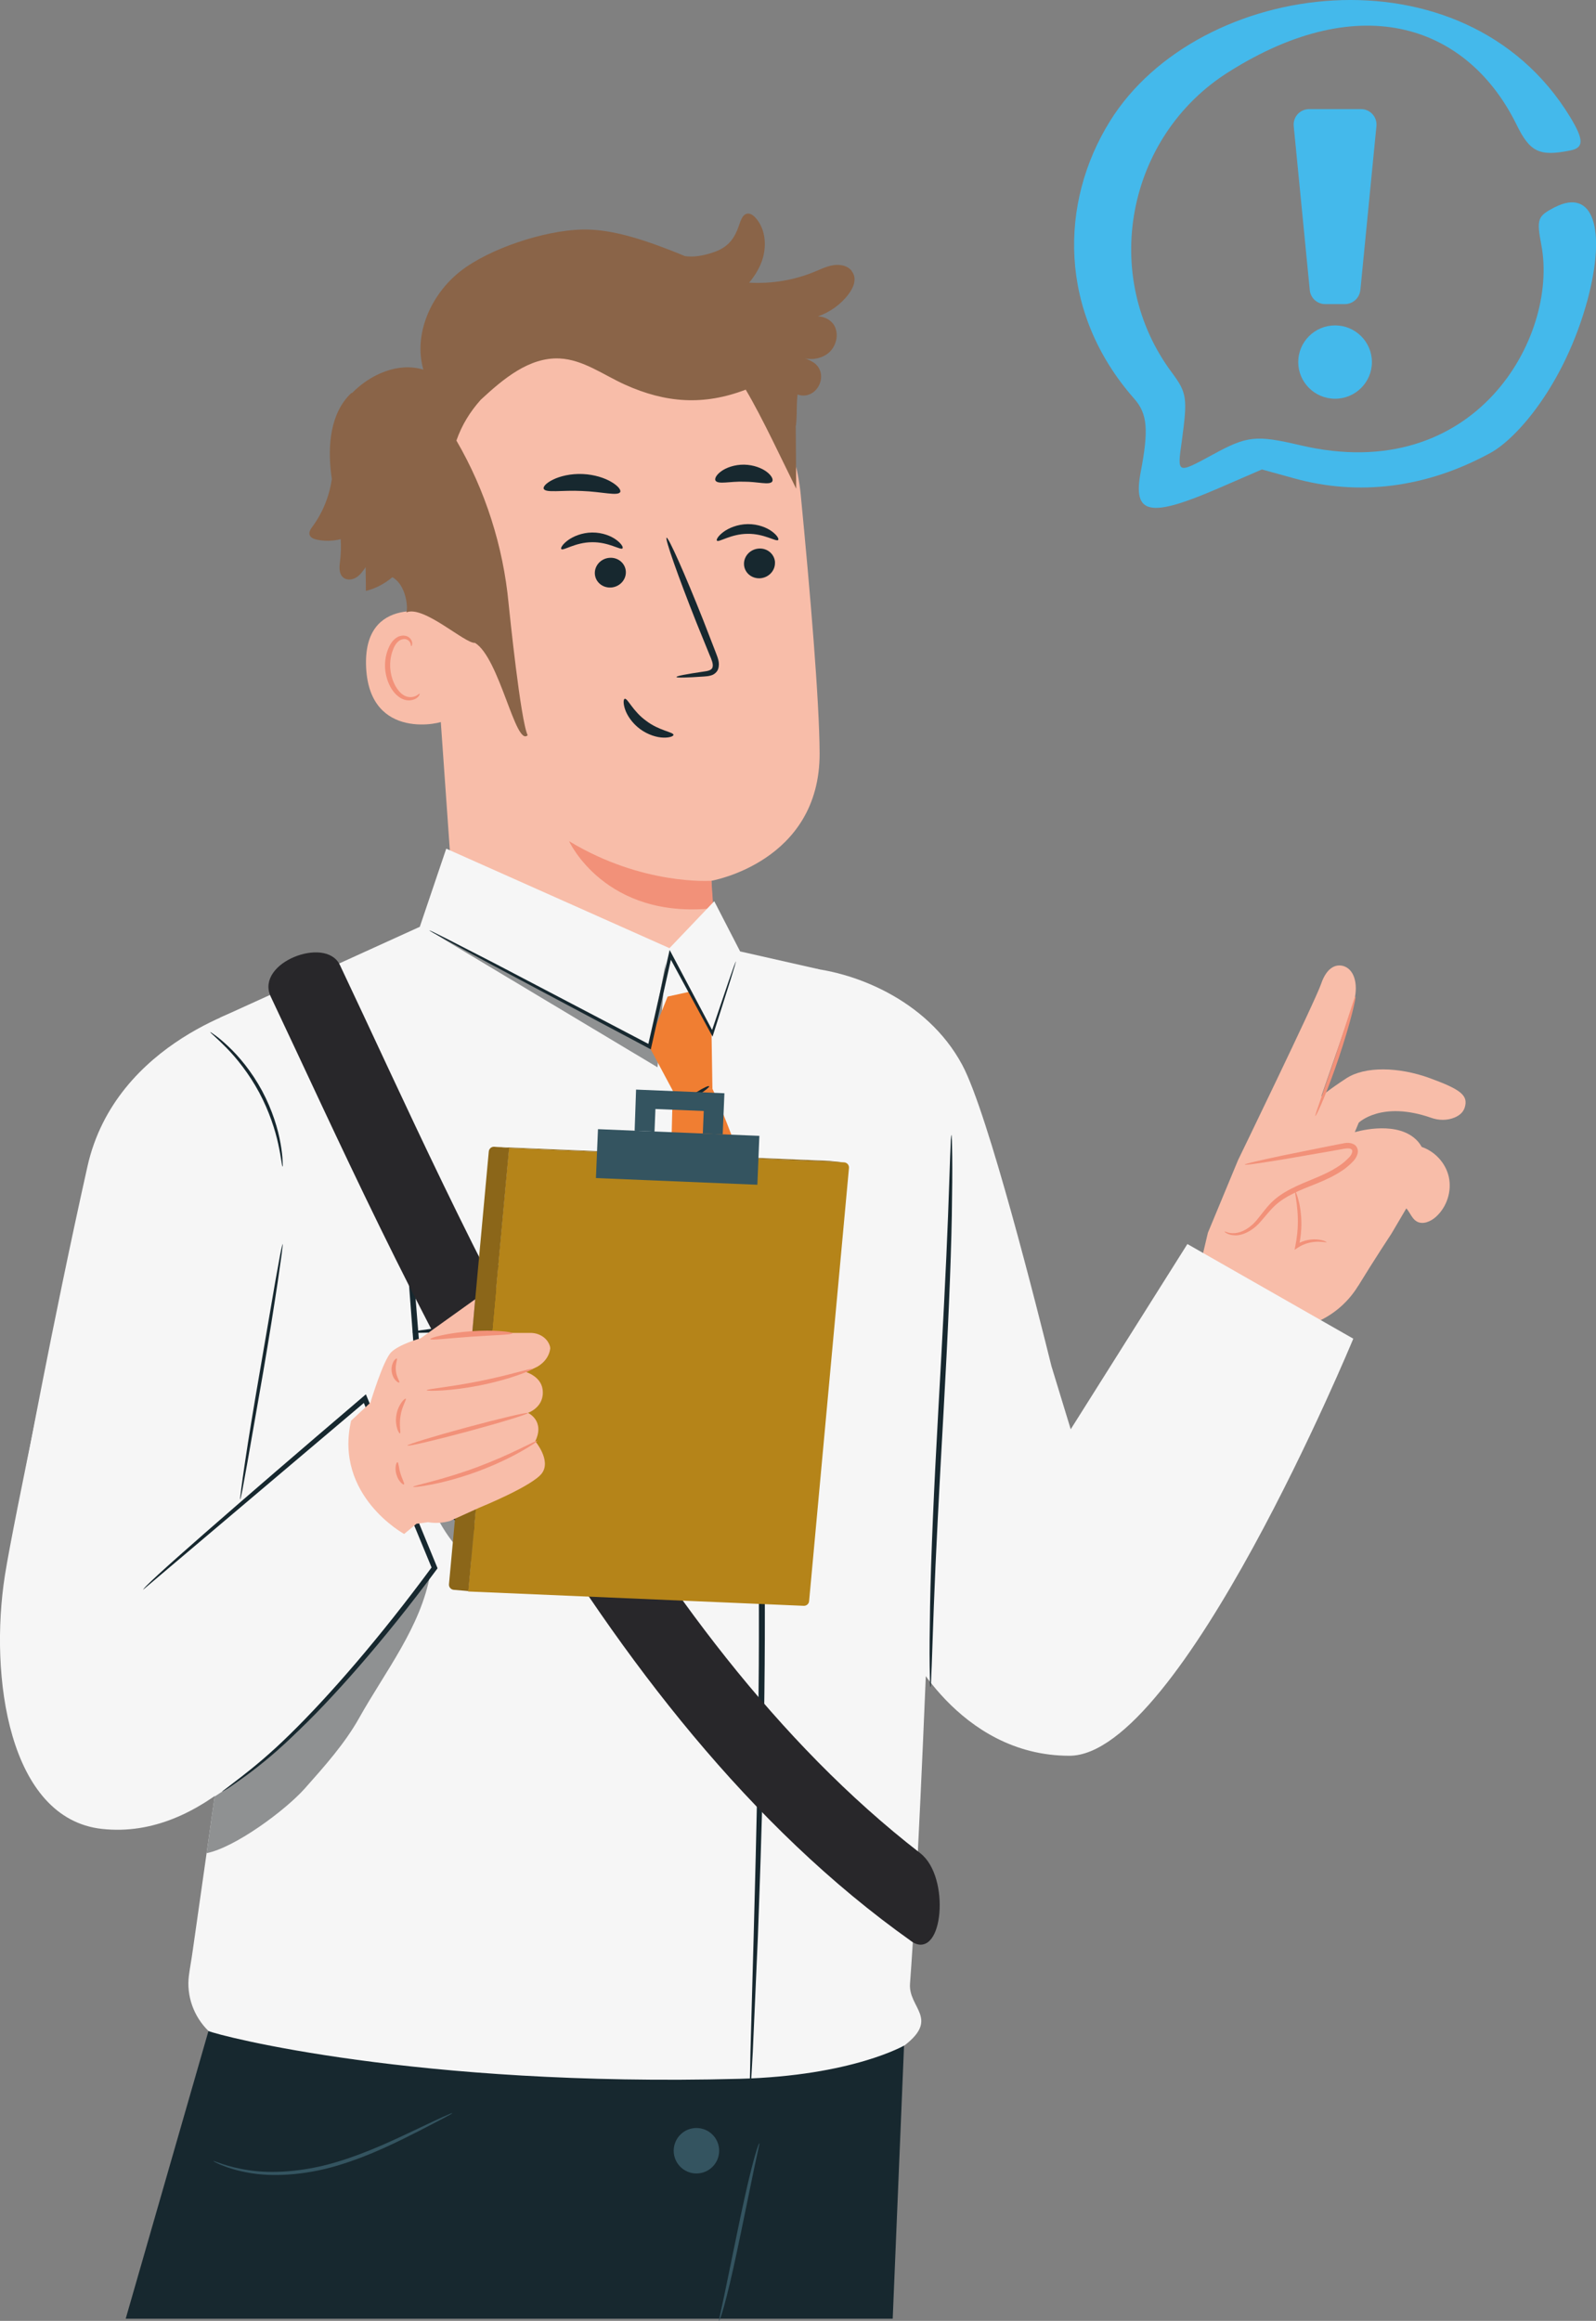 <?xml version="1.0" encoding="UTF-8"?>
<svg id="Warstwa_1" xmlns="http://www.w3.org/2000/svg" viewBox="0 0 279.47 406.33">
  <rect x="0" y="0" width="279.47" height="406.33" fill="#808080" stroke="none"/>
  <defs>
    <style>
      .cls-1 {
        fill: #f6f6f6;
      }

      .cls-2 {
        fill: #345460;
      }

      .cls-3 {
        fill: #8a6448;
      }

      .cls-4 {
        fill: #f07e32;
      }

      .cls-5 {
        fill: #b58419;
      }

      .cls-6 {
        fill: #8f9192;
      }

      .cls-7 {
        fill: #0f191e;
      }

      .cls-8 {
        fill: #f29179;
      }

      .cls-9 {
        fill: #44b9eb;
      }

      .cls-10 {
        fill: #28272a;
        fill-rule: evenodd;
        stroke: #28272a;
      }

      .cls-11 {
        fill: #8b6619;
      }

      .cls-12 {
        fill: #f8bda9;
      }

      .cls-13 {
        fill: #17282f;
      }
    </style>
  </defs>
  <path class="cls-13" d="M156.32,405.94l2.11-50.84-121.93.49-14.49,50.36h134.31Z"/>
  <path class="cls-2" d="M125.92,406.33s.2-.41.45-1.18c.25-.77.57-1.9.92-3.3.72-2.8,1.57-6.7,2.46-11.01.87-4.23,1.66-8.05,2.27-11.03.28-1.3.52-2.41.72-3.34.18-.79.26-1.23.21-1.24-.04-.01-.2.4-.45,1.17-.24.77-.57,1.9-.92,3.3-.72,2.8-1.57,6.7-2.46,11.01-.87,4.23-1.66,8.05-2.27,11.03-.28,1.3-.52,2.41-.72,3.34-.18.79-.26,1.23-.21,1.24Z"/>
  <path class="cls-2" d="M37.35,378.35s.12.1.39.23c.27.12.65.34,1.18.53,1.04.43,2.61.93,4.59,1.28,3.97.74,9.68.52,15.58-1.25,5.9-1.77,10.85-4.33,14.42-6.13,1.69-.88,3.1-1.62,4.2-2.19.99-.53,1.53-.83,1.51-.87-.02-.04-.6.19-1.62.65-1.02.46-2.49,1.15-4.29,2.01-3.62,1.69-8.58,4.17-14.4,5.92-5.82,1.75-11.41,2.03-15.33,1.42-3.94-.57-6.19-1.73-6.23-1.6Z"/>
  <path class="cls-2" d="M117.97,376.54c0,2.2,1.78,3.98,3.98,3.98s3.98-1.78,3.98-3.98-1.78-3.98-3.98-3.98-3.98,1.78-3.98,3.98Z"/>
  <path class="cls-12" d="M125.11,164.2c-.33-5.58-.58-10-.53-10,0,0,19.01-3.27,18.94-22.33-.04-9.21-1.65-28.16-3.31-45.29-1.79-18.43-17.42-32.39-35.92-32.09l-1.84.03c-19.81,1.48-29.62,19.13-27.59,38.89l4.89,69.35,14.57,15.09c11.61,12.03,31.91,3.03,30.8-13.65Z"/>
  <path class="cls-8" d="M124.58,154.2s-12,.9-24.93-6.93c0,0,6.27,13.76,25.26,11.74l-.33-4.81Z"/>
  <path class="cls-13" d="M135.7,98.45c.07,1.44-1.08,2.68-2.58,2.79-1.5.1-2.77-.97-2.84-2.41-.07-1.44,1.08-2.68,2.58-2.79,1.5-.11,2.77.97,2.85,2.41Z"/>
  <path class="cls-13" d="M136.26,94.54c-.33.36-2.42-1.13-5.35-1.08-2.93.01-5.05,1.55-5.37,1.2-.16-.16.18-.8,1.1-1.5.91-.69,2.47-1.38,4.3-1.4,1.82-.02,3.37.63,4.26,1.3.91.68,1.23,1.31,1.06,1.48Z"/>
  <path class="cls-13" d="M109.59,100.07c.07,1.44-1.08,2.68-2.58,2.79-1.5.1-2.77-.97-2.85-2.41-.07-1.44,1.08-2.69,2.58-2.79,1.5-.11,2.77.97,2.85,2.41Z"/>
  <path class="cls-13" d="M109.01,96.01c-.33.36-2.42-1.13-5.35-1.08-2.92.01-5.05,1.56-5.37,1.2-.16-.16.17-.8,1.1-1.5.91-.69,2.47-1.38,4.29-1.4,1.82-.02,3.37.63,4.26,1.3.91.68,1.23,1.31,1.06,1.47Z"/>
  <path class="cls-13" d="M118.46,118.52c-.02-.17,1.8-.51,4.74-.94.75-.09,1.45-.25,1.57-.76.17-.54-.16-1.34-.54-2.21-.73-1.8-1.5-3.68-2.3-5.66-3.2-8.06-5.53-14.69-5.21-14.81.33-.12,3.19,6.3,6.39,14.36.77,1.99,1.51,3.88,2.21,5.7.3.84.8,1.8.43,2.93-.19.56-.73.98-1.21,1.11-.48.15-.9.17-1.27.2-2.97.21-4.81.25-4.82.09Z"/>
  <path class="cls-13" d="M108.6,86.15c-.41.74-3.24-.07-6.7-.19-3.46-.18-6.35.39-6.69-.38-.15-.37.44-1.04,1.67-1.63,1.21-.59,3.08-1.05,5.15-.96,2.07.09,3.89.7,5.05,1.4,1.17.69,1.7,1.41,1.52,1.76Z"/>
  <path class="cls-13" d="M135.22,84.31c-.5.67-2.53.01-4.96.02-2.42-.08-4.47.52-4.96-.17-.21-.33.1-1.01.99-1.65.87-.64,2.35-1.18,4.01-1.16,1.67.03,3.12.61,3.98,1.27.87.67,1.16,1.35.94,1.68Z"/>
  <path class="cls-12" d="M76.64,107.5c-.33-.13-13.16-3.66-12.53,9.36.63,13.02,13.57,9.71,13.58,9.33,0-.37-1.05-18.69-1.05-18.69Z"/>
  <path class="cls-8" d="M73.46,121.45c-.06-.04-.22.17-.59.37-.37.19-1,.34-1.69.12-1.4-.44-2.66-2.57-2.84-4.91-.09-1.18.1-2.33.48-3.28.35-.97.94-1.67,1.62-1.82.68-.19,1.19.2,1.37.56.19.36.12.62.19.64.04.03.27-.23.14-.77-.07-.26-.23-.56-.55-.79-.32-.24-.79-.35-1.27-.27-1,.12-1.86,1.08-2.27,2.13-.47,1.05-.71,2.34-.61,3.67.21,2.62,1.67,5.01,3.58,5.46.93.19,1.68-.12,2.06-.44.39-.34.44-.64.4-.66Z"/>
  <path class="cls-3" d="M149.13,47.41c-.46-.58-1.2-.92-1.94-1-1.63-.21-3.07.56-4.54,1.16-3.61,1.5-7.58,2.14-11.47,1.92.88-1.06,1.6-2.19,2.11-3.46,1.04-2.62.88-5.87-1.03-7.94-.35-.38-.83-.75-1.36-.69-.83.09-1.16,1.11-1.44,1.89-.85,2.62-2.06,4.09-4.7,4.94-1.62.53-3.29.84-4.84.61l-.2-.09c-.84-.35-1.67-.68-2.49-1-6.1-2.37-11.02-3.69-15.45-3.56-6.49.19-16.1,3.31-21.2,7.33-5.09,4.01-8.23,10.95-6.45,17.19-4.42-1.33-9.25.81-12.5,4.11h-.12c-3.68,3.47-4.15,9.19-3.52,14.21.03.26.08.55.12.83-.44,2.99-1.58,5.88-3.39,8.32-.32.43-.66.94-.51,1.46.17.5.74.73,1.26.84,1.37.29,2.83.26,4.19-.08.07,1.23.05,2.47-.1,3.7-.14,1.05-.28,2.3.53,3,.64.53,1.59.43,2.29,0,.7-.43,1.18-1.13,1.64-1.8.02,1.37.05,2.77.05,4.15,1.71-.41,3.29-1.26,4.63-2.39,2.3,1.24,2.79,5.06,2.47,6.15,3.03-1.27,10.27,5.51,12,5.34,4.31,2.62,7.12,18.28,9.23,16.17-1.23-2.46-3.19-21.54-3.34-23.05-.94-10.01-4.08-19.84-9.14-28.54.96-2.72,2.34-4.98,4.26-7.14,3.93-3.64,8.46-7.47,13.79-7.23,4.13.19,7.68,2.87,11.44,4.57,7.16,3.24,13.83,3.7,21.17.89,2.82,4.71,6.58,12.8,8.84,17.34l-.08-11.06.03.04c.09-.69.11-1.35.13-2.02l.02-.21-.02-.02c.04-1.06.02-2.11.15-3.22l.05.02c3.49,1.12,5.73-3.91,2.56-5.75-.63-.37-1.31-.64-2.03-.8,1.63.59,3.55.35,4.89-.78,1.3-1.13,1.81-3.17,1.01-4.69-.56-1.04-1.75-1.65-2.9-1.68,2.09-.73,4.01-2.09,5.34-3.87.9-1.18,1.58-2.79.55-4.08Z"/>
  <path class="cls-13" d="M117.93,128.65c.01.23-.64.52-1.77.49-1.12-.03-2.68-.47-4.08-1.5-1.39-1.03-2.28-2.4-2.63-3.46-.36-1.07-.28-1.79-.05-1.84.5-.12,1.41,2.18,3.75,3.86,2.29,1.75,4.76,1.95,4.79,2.46Z"/>
  <path class="cls-12" d="M237.84,225.12c2.67-4.38,5.83-9.17,5.83-9.17l2.59-4.4c.22.26.41.55.59.84.33.55.68,1.14,1.24,1.46,1.06.61,2.44.01,3.35-.81,1.92-1.73,2.81-4.51,2.25-7.01-.54-2.4-2.41-4.44-4.74-5.23-.31-.57-.74-1.12-1.35-1.61-3.72-3.02-10.37-.97-10.37-.97l.69-1.66s3.97-3.92,12.72-.85c1.31.46,2.76.48,4.05-.05.79-.33,1.5-.86,1.78-1.72.69-2.15-.65-3.19-6.09-5.18-5.44-1.99-11.36-2.11-14.62.02-3.26,2.13-4.4,3.18-4.4,3.18,0,0,5.35-15.38,5.65-16.37.87-2.86.31-5.63-1.54-6.38-1.19-.48-3.04-.21-4.15,3.08-.96,2.85-14.53,30.82-14.53,30.82l-5.28,12.72-2.65,11.2,19.05,5.37,1.38-.46c3.56-1.2,6.58-3.61,8.53-6.81Z"/>
  <path class="cls-12" d="M214.42,215.6c1.47.98,3.53.34,4.89-.8,1.36-1.14,2.29-2.71,3.56-3.94,3.81-3.7,10.08-3.99,13.7-7.86.51-.54.96-1.36.54-1.97-.39-.56-1.22-.49-1.9-.37-5.75,1.08-11.51,2.16-17.26,3.24"/>
  <path class="cls-8" d="M217.96,203.9c-.01-.07.64-.26,1.83-.54,1.19-.28,2.92-.66,5.06-1.11,2.23-.45,4.76-.96,7.53-1.52.71-.14,1.44-.28,2.18-.43.7-.08,1.58-.5,2.62.11.51.33.69,1.06.54,1.56-.13.51-.39.91-.69,1.26-.6.63-1.24,1.21-1.97,1.69-2.9,1.95-6.05,2.73-8.57,4.02-1.27.62-2.4,1.34-3.3,2.19-.9.85-1.61,1.81-2.36,2.64-1.43,1.73-3.31,2.58-4.6,2.51-1.32-.04-1.85-.66-1.8-.67.04-.09.62.37,1.79.28,1.18-.07,2.77-.87,4.08-2.58.69-.82,1.37-1.82,2.32-2.77.95-.95,2.15-1.75,3.47-2.42,2.61-1.38,5.75-2.21,8.42-4.02.67-.44,1.26-.98,1.78-1.52.49-.54.67-1.19.33-1.38-.34-.26-1.14-.11-1.87.03-.74.13-1.47.26-2.19.39-2.78.48-5.33.92-7.57,1.31-2.16.36-3.9.63-5.12.8-1.21.17-1.89.23-1.9.16Z"/>
  <path class="cls-8" d="M237.34,174.47c-.09-.02-.47,1.15-1.08,3.05-.69,2.11-1.51,4.62-2.42,7.41-.95,2.77-1.81,5.27-2.53,7.37-.66,1.88-1.06,3.05-.98,3.09.08.03.63-1.08,1.4-2.93.77-1.85,1.75-4.43,2.72-7.33.97-2.89,1.75-5.54,2.25-7.48.5-1.94.73-3.15.65-3.17Z"/>
  <path class="cls-8" d="M232.31,217.49c.02-.06-.49-.35-1.48-.47-.97-.12-2.45,0-3.87.88l.47.32c.15-.67.28-1.4.36-2.17.45-4.26-.86-7.57-1-7.48-.19.04.8,3.32.36,7.42-.08.74-.19,1.45-.32,2.1l-.14.72.61-.4c1.25-.82,2.6-1.02,3.51-1.02.93,0,1.48.16,1.51.08Z"/>
  <path class="cls-1" d="M129.96,168.17s9.7,1.17,10.75,1.24c8.18.5,21.52,5.33,27.79,17.04,4.57,8.54,13.28,43.31,15.61,52.71l3.38,11.07,20.43-32.43,29.05,16.57s-30.18,73.03-49.71,73.02c-19.55,0-28.59-19.5-28.59-19.5l.3-43.92-29.02-75.79Z"/>
  <path class="cls-13" d="M166.61,198.69s.06.34.08.98c.01.75.03,1.68.05,2.82.03,2.45,0,5.99-.07,10.37-.16,8.76-.69,20.85-1.44,34.18-.75,13.34-1.39,25.41-1.71,34.16-.15,4.27-.28,7.77-.37,10.36-.05,1.14-.09,2.07-.12,2.82-.04.64-.07.98-.11.98-.03,0-.06-.34-.08-.98-.01-.75-.03-1.68-.05-2.82-.04-2.45,0-5.99.07-10.37.16-8.76.69-20.85,1.44-34.19.75-13.34,1.38-25.41,1.71-34.15.15-4.27.28-7.77.37-10.36.05-1.14.09-2.07.12-2.82.04-.64.07-.98.11-.98Z"/>
  <path class="cls-1" d="M15.31,204.23c4.96-22.19,29.48-28.35,29.48-28.35l8.33,80.1-5.16,13-43.88-9.48s5.01-27.44,11.23-55.27Z"/>
  <path class="cls-1" d="M55.62,249.45l-16.4,15.81,5.3-30.23-33.28-10.53s-8.84,41.49-10.38,51.3c-2.76,17.61.63,42.63,17.03,44.4,17.75,1.91,31.15-15.6,39.68-27.09,6.56-8.83,17.14-24.27,17.14-24.27l-19.09-19.38Z"/>
  <path class="cls-1" d="M39.22,302.99l1.29-37.63-1.96-87.2,34.96-15.9,4.63-13.68,39.09,17.42,7.84-8.22,4.53,8.79,13.92,3.15,11.37,32.17,9.64,25.33s-2.78,87.84-5.18,120.06c-.32,4.23,5.18,6.07-.91,10.78,0,0-9.15,5.37-28.98,5.89-56.44,1.47-91.11-7.54-92.95-8.37-2.59-2.53-3.89-6.13-3.43-9.72.17-1.33.45-2.77.7-4.58l5.45-38.29Z"/>
  <path class="cls-13" d="M131.33,366.58s.04-.16.07-.48c.03-.39.06-.85.11-1.42.08-1.35.18-3.17.31-5.47.21-4.85.52-11.7.89-20.13.63-17,1.44-40.5,1.17-66.48-.16-12.99-.59-25.39-1.84-36.61-1.29-11.21-3.22-21.18-4.96-29.51-1.76-8.33-3.38-15.02-4.5-19.64-.56-2.23-1.01-4-1.33-5.31-.15-.55-.27-1-.37-1.37-.09-.31-.14-.46-.16-.46-.02,0,0,.17.06.49.07.38.16.84.27,1.4.28,1.32.66,3.1,1.14,5.36,1,4.65,2.5,11.36,4.17,19.7,1.64,8.33,3.49,18.3,4.72,29.46,1.18,11.16,1.59,23.53,1.75,36.5.27,25.95-.42,49.44-.86,66.44-.23,8.43-.42,15.28-.56,20.14-.05,2.3-.08,4.13-.11,5.48,0,.57,0,1.04,0,1.43,0,.32.02.49.04.49Z"/>
  <path class="cls-13" d="M105.61,220.4s-.77-.01-2.32.07c-1.67.1-3.93.24-6.76.4-6.03.41-14.46.99-24.62,1.68l-.47.03.04.47c.85,11.28,1.87,24.78,2.97,39.36l.02.26.21.15c1.15.83,2.4,1.68,3.68,2.51,2.26,1.47,4.56,2.83,6.92,4.01,2.37,1.13,4.81,2.26,7.5,2.41,2.67.16,5.22-.63,7.44-1.72,2.22-1.13,4.21-2.53,6.02-4.03.9-.75,1.78-1.51,2.61-2.29.39-.35.91-.87,1.17-1.41.32-.54.48-1.1.66-1.65.56-2.23.62-4.41.6-6.49-.08-4.17-.54-8.01-1.04-11.5-1.01-6.97-2.22-12.54-3.09-16.37-.44-1.92-.81-3.4-1.08-4.4-.27-1-.43-1.52-.47-1.51-.04.01.05.54.25,1.56.22,1.13.51,2.6.87,4.44.73,3.86,1.82,9.44,2.73,16.39.44,3.47.85,7.3.89,11.39,0,2.04-.09,4.18-.62,6.22-.31,1.04-.69,1.87-1.55,2.58-.83.76-1.69,1.5-2.58,2.23-1.78,1.45-3.71,2.8-5.83,3.86-2.12,1.03-4.49,1.74-6.9,1.58-2.39-.13-4.76-1.2-7.07-2.31-2.3-1.16-4.57-2.5-6.81-3.95-1.26-.82-2.5-1.66-3.62-2.47l.23.41c-1.17-14.58-2.26-28.07-3.17-39.35l-.43.5c10.03-.88,18.36-1.61,24.31-2.13,2.85-.27,5.14-.49,6.83-.66.72-.08,1.32-.14,1.82-.2.42-.05.64-.09.65-.11Z"/>
  <path class="cls-13" d="M72.22,233.23c.02.31,8.01-.05,17.84-.82,9.83-.77,17.78-1.64,17.75-1.95-.02-.31-8.01.05-17.84.82-9.83.77-17.78,1.64-17.75,1.96Z"/>
  <path class="cls-6" d="M92.76,277.21c.23,0,.46,0,.69-.02,3.7-.22,7.1-2.23,9.73-4.84,2.13-2.12,3.7-5.37,5.25-8.21-.7.64-1.43,1.27-2.18,1.89-1.81,1.5-3.79,2.9-6.02,4.02-2.03,1-4.33,1.75-6.75,1.75-.23,0-.46,0-.69-.02-2.7-.16-5.13-1.29-7.5-2.41-2.36-1.19-4.66-2.54-6.92-4.01-1-.65-1.99-1.31-2.92-1.97,1.96,4.47,4.62,8.47,8.78,11.07,2.57,1.61,5.52,2.76,8.54,2.76ZM93.59,270.68c.11,0,.21,0,.32,0-.11,0-.21,0-.32,0Z"/>
  <path class="cls-7" d="M93.48,271.79c2.42,0,4.72-.74,6.75-1.75,2.22-1.13,4.21-2.53,6.02-4.02.75-.62,1.48-1.25,2.17-1.89.36-.67.72-1.31,1.09-1.91-4.07,3.52-8.87,7.94-14.24,8.38-.47.04-.93.06-1.36.08-.11,0-.21,0-.32,0-.1,0-.19,0-.29,0-3.01,0-5.27-.69-8.27-2.29-3.48-1.85-9.78-6.04-10.01-6.04,0,0,0,0,0,.02.14.34.28.67.42,1,.93.66,1.92,1.32,2.92,1.97,2.26,1.47,4.56,2.83,6.92,4.01,2.37,1.13,4.81,2.26,7.5,2.41.23.01.46.02.69.02Z"/>
  <path class="cls-6" d="M115.14,186.86l1.43-18.33-2.8,14.84-37.53-19.81,38.9,23.3Z"/>
  <path class="cls-4" d="M124.75,190.61s10.37,22.29,14.24,49.61c1.64,11.59,2.86,26.95,2.86,26.95l-12.6,8.33-15.06-7.98s3.07-33.34,3-44.51c-.05-8.99.63-32.21.63-32.21l6.94-.19Z"/>
  <path class="cls-13" d="M49.48,217.8s-.18.61-.4,1.74c-.22,1.23-.51,2.84-.87,4.78-.71,4.14-1.66,9.68-2.71,15.79-1.07,6.17-1.99,11.76-2.59,15.82-.3,2.03-.54,3.67-.68,4.81-.15,1.14-.21,1.77-.17,1.78.04,0,.18-.61.4-1.74.22-1.23.52-2.84.87-4.78.72-4.14,1.69-9.67,2.76-15.79,1.06-6.17,1.94-11.77,2.55-15.83.27-1.95.5-3.57.68-4.81.15-1.14.21-1.77.17-1.78Z"/>
  <path class="cls-13" d="M36.82,180.69c-.06.08,1.15,1.03,2.88,2.81,1.73,1.77,3.89,4.44,5.68,7.76,1.78,3.33,2.82,6.61,3.34,9.03.53,2.42.65,3.96.76,3.95.04,0,.04-.39,0-1.09-.02-.7-.14-1.71-.35-2.94-.42-2.47-1.42-5.83-3.23-9.22-1.82-3.38-4.08-6.07-5.91-7.78-.91-.86-1.69-1.51-2.26-1.92-.57-.41-.89-.63-.91-.59Z"/>
  <path class="cls-4" d="M116.89,174.48l3.9-.86,3.8,6.84.16,10.16-6.93.35-4.3-8.05,3.38-8.43Z"/>
  <path class="cls-13" d="M120.17,192.69c.09.14,1.05-.32,2.16-1.01,1.1-.7,1.93-1.37,1.84-1.51-.09-.14-1.05.31-2.16,1.01-1.1.7-1.93,1.37-1.84,1.51Z"/>
  <path class="cls-6" d="M36.16,324.45c5.02-1,13.83-7.52,17.23-11.35,3.4-3.83,6.98-7.83,9.48-12.29,4.58-8.18,10.86-16.04,12.47-25.28l-4.26,5.58s-9.1,11.26-13.58,16.07c-3.65,4.95-10.86,11.56-19.92,17.35l-.12.87-1.29,9.04Z"/>
  <path class="cls-10" d="M159.9,339.47c-56.55-40.05-89.33-117.27-112.04-165.2-2.51-5.29,9.03-9.71,11.21-5.1,21.92,46.21,51.46,116.74,101.74,155.65,5.13,3.97,3.67,17.9-.91,14.66Z"/>
  <path class="cls-5" d="M140.74,281.14c.48.02.9-.34.94-.82l6.98-75.83c.05-.52-.35-.97-.86-.99l-58.68-2.5-7.15,77.63,58.77,2.51Z"/>
  <path class="cls-11" d="M82.01,278.56l7.14-77.56-2.58-.23c-.5-.04-.93.32-.98.82l-6.97,75.76c-.05.5.32.94.82.99l2.57.22Z"/>
  <path class="cls-11" d="M147.66,203.5l-58.52-2.5-2.35-.2,58.48,2.45,2.39.25Z"/>
  <path class="cls-2" d="M104.36,206.25l28.26,1.17.35-8.56-28.26-1.17-.36,8.56Z"/>
  <path class="cls-2" d="M111.13,197.96l3.48.15.16-3.95,8.46.35-.16,3.95,3.48.14.3-7.2-15.47-.64-.25,7.2Z"/>
  <path class="cls-13" d="M38.88,313.66s.28-.25.85-.65c.56-.42,1.4-1.08,2.46-1.89,2.1-1.62,5.1-4.06,8.54-7.45,6.9-6.75,15.82-17,24.99-29.45l-.05.45c-1.78-4.32-3.64-8.82-5.55-13.44-2.31-5.63-4.56-11.09-6.65-16.19l.72.18c-21.81,18.45-35.89,30.37-39.14,33.11-.02,0,.18-.29.65-.76.46-.46,1.16-1.13,2.08-1.97,1.84-1.69,4.56-4.11,7.99-7.11,6.86-6.01,16.57-14.38,27.82-23.97l.48-.41.24.58c2.11,5.1,4.36,10.55,6.68,16.18,1.9,4.62,3.75,9.13,5.53,13.45l.1.24-.15.21c-9.25,12.48-18.28,22.67-25.33,29.34-3.52,3.34-6.59,5.73-8.77,7.28-1.09.77-1.97,1.4-2.56,1.77-.6.36-.92.53-.93.51Z"/>
  <path class="cls-12" d="M61.49,248.72l3.37-3.15s2.23-7.43,3.64-8.83c1.41-1.4,5.18-2.45,5.18-2.45l9.53-6.82-.52,5.89h10.2c1.44-.01,2.84.79,3.34,2.14.09.24.14.48.11.67-.35,2.29-2.46,3.21-2.46,3.21l-1.76.83s2.57.75,2.89,3.01c.44,3.13-2.56,4.14-2.56,4.14,0,0,3.02,1.35,1.28,4.97,0,0,2.81,3.33,1.18,5.58-1.62,2.25-10.94,6.03-10.94,6.03l-5.16,2.34c-1.26.36-2.58.44-3.87.22l-2.02.28-2.15,1.78s-12.32-6.73-9.28-19.87Z"/>
  <path class="cls-8" d="M74.72,243.4c0,.1,1.07.13,2.79.03,1.72-.11,4.08-.39,6.66-.91,2.58-.52,4.87-1.18,6.49-1.75,1.63-.57,2.59-1.01,2.56-1.11-.07-.21-4.09,1.12-9.2,2.13-5.1,1.04-9.32,1.38-9.3,1.6Z"/>
  <path class="cls-8" d="M71.35,253.08c.05.2,4.82-.92,10.64-2.49,5.83-1.57,10.5-3.01,10.45-3.2-.05-.2-4.82.92-10.64,2.49-5.82,1.57-10.5,3.01-10.45,3.2Z"/>
  <path class="cls-8" d="M72.34,260.31c.02.09,1.32-.03,3.4-.44,2.08-.41,4.92-1.16,7.96-2.28,3.04-1.13,5.68-2.42,7.52-3.46,1.85-1.04,2.92-1.8,2.87-1.88-.06-.09-1.22.51-3.11,1.42-1.89.92-4.54,2.11-7.54,3.23-3,1.11-5.79,1.92-7.82,2.46-2.03.54-3.3.84-3.28.95Z"/>
  <path class="cls-8" d="M70.04,250.95c.2-.07-.19-1.44.1-3.1.26-1.67,1.08-2.83.91-2.97-.12-.15-1.33.95-1.64,2.85-.32,1.89.46,3.33.63,3.22Z"/>
  <path class="cls-8" d="M69.92,242.04c.14-.16-.5-.91-.6-2.06-.14-1.14.33-2.01.16-2.13-.07-.06-.32.1-.56.49-.23.39-.41,1.02-.34,1.72.07.7.38,1.28.69,1.61.31.34.58.44.64.37Z"/>
  <path class="cls-8" d="M70.74,259.88c.16-.14-.32-.9-.62-1.93-.31-1.02-.32-1.92-.52-1.95-.19-.05-.54.96-.18,2.16.35,1.21,1.19,1.86,1.32,1.72Z"/>
  <path class="cls-8" d="M89.71,233.43c-.01.27-3.23.31-7.18.59-3.95.27-7.14.69-7.19.42-.05-.25,3.11-1.09,7.13-1.37,4.01-.29,7.26.1,7.25.35Z"/>
  <path class="cls-13" d="M128.88,168.27s-.14.29-.35.85c-.22.63-.51,1.46-.88,2.49-.76,2.24-1.83,5.37-3.13,9.22l.42-.04c-2.05-3.87-4.53-8.55-7.3-13.76l-.38-.71-.18.79c-1.07,4.7-2.23,9.85-3.45,15.22-.06.28-.13.57-.19.83l.46-.21c-10.68-5.6-20.32-10.64-27.36-14.33-3.46-1.78-6.28-3.23-8.3-4.26-.94-.47-1.69-.84-2.27-1.13-.52-.25-.8-.37-.81-.35,0,.02.25.18.75.47.56.31,1.29.72,2.21,1.23,2,1.08,4.78,2.59,8.2,4.44,7.02,3.73,16.62,8.84,27.27,14.5l.37.2.09-.41c.06-.26.12-.55.19-.83,1.21-5.38,2.36-10.53,3.41-15.23l-.55.08c2.81,5.18,5.34,9.84,7.42,13.69l.25.47.16-.51c1.23-3.88,2.23-7.03,2.94-9.28.32-1.05.57-1.89.77-2.53.17-.58.25-.89.23-.89Z"/>
  <path class="cls-9" d="M272.28,36.26c-3.07,1.61-3.25,2.03-2.36,6.75,2.96,15.94-11.53,42.21-42.28,34.93-7.69-1.79-9.22-1.67-15.31,1.67-6.27,3.4-6.21,3.4-5.38-2.45,1.01-7.46.89-8.36-1.71-11.88-12.65-16.9-8.04-41.37,9.87-52.66,23.53-14.87,42.04-7.88,50.44,9.19,2.36,4.84,4.02,5.61,9.4,4.54,2.42-.48,2.42-1.85,0-5.85-18.51-30.45-65.1-24.24-80.59.72-8.87,14.27-9.11,33.43,4.26,48.6,2.31,2.63,2.54,5.43,1.12,12.84-1.42,7.46,1.54,8.06,13.66,2.81l7.57-3.28,5.62,1.55c11.35,3.16,23.18,1.67,34.35-4.42,4.67-2.51,13.01-12,17.03-26.75,3.37-12.6.95-19.7-5.68-16.3h0Z"/>
  <path class="cls-9" d="M238.2,50.79c-.14,1.39-1.31,2.45-2.7,2.45h-3.45c-1.4,0-2.57-1.06-2.7-2.45l-2.81-28.71c-.16-1.6,1.1-2.98,2.7-2.98h9.08c1.6,0,2.86,1.38,2.7,2.98l-2.81,28.71Z"/>
  <path class="cls-9" d="M233.78,69.81c3.56,0,6.45-2.88,6.45-6.42s-2.89-6.42-6.45-6.42-6.45,2.88-6.45,6.42,2.89,6.42,6.45,6.42Z"/>
</svg>